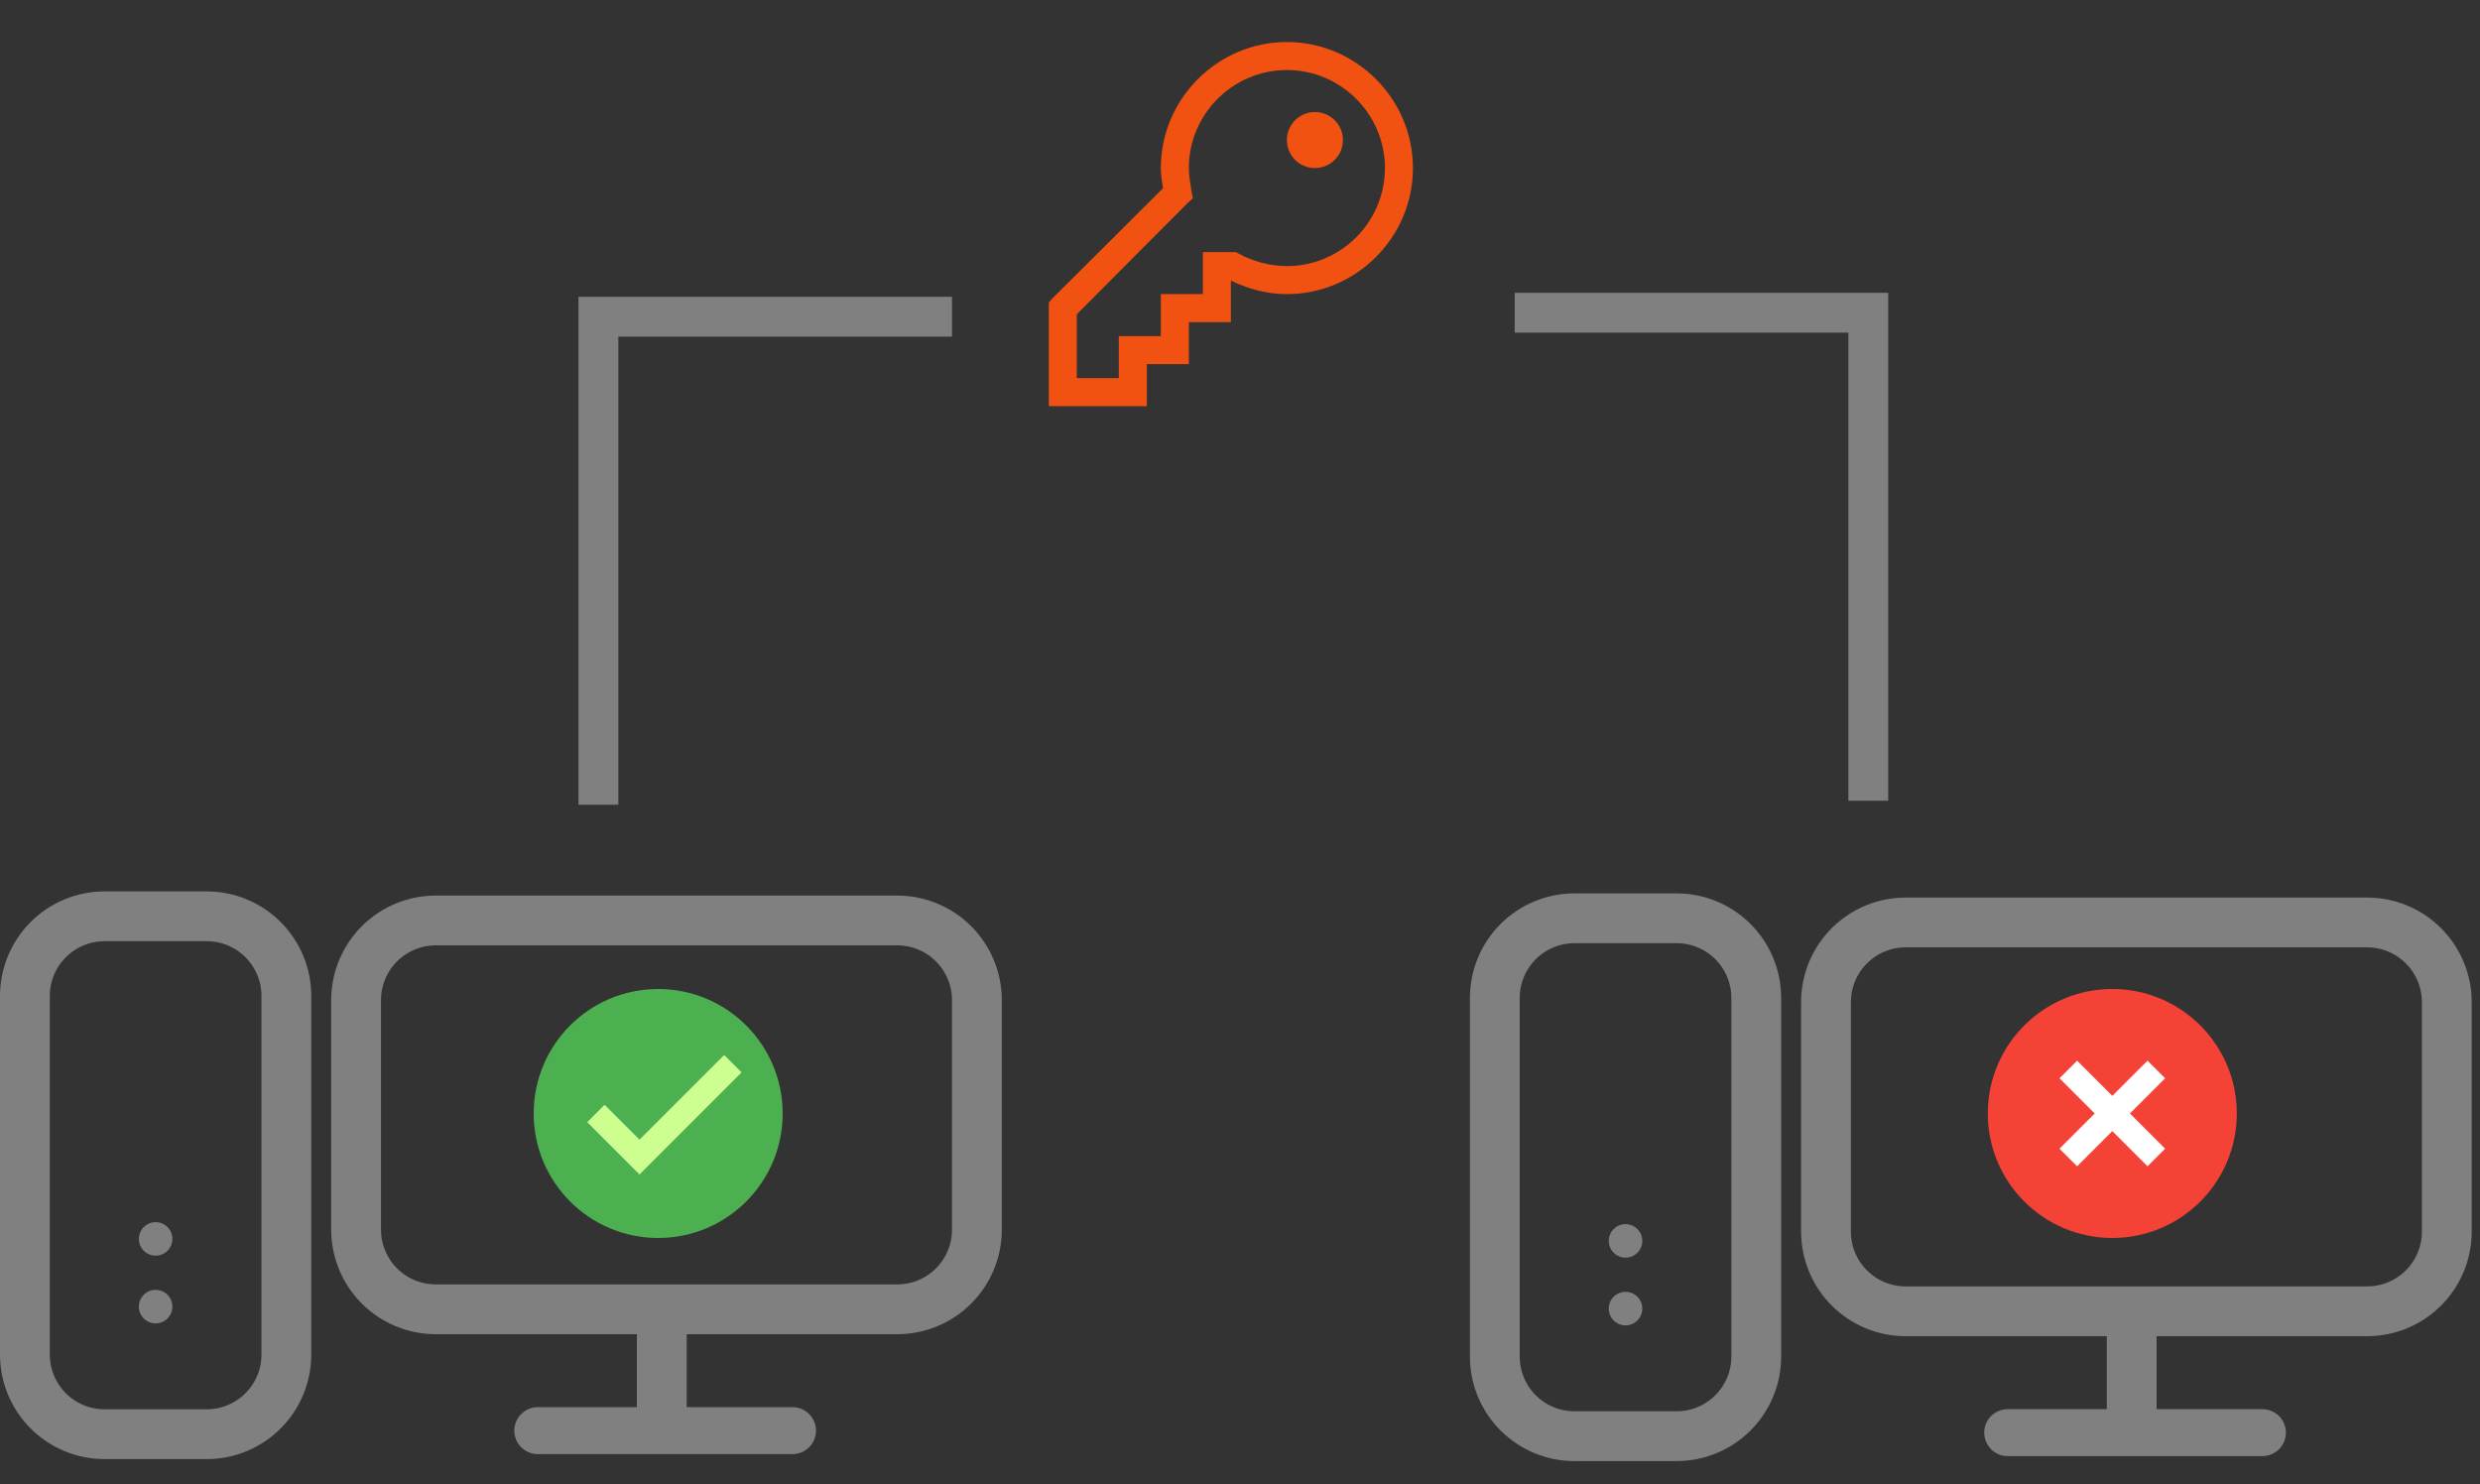 <?xml version="1.0" encoding="utf-8"?>
<svg width="249px" height="149px" viewBox="0 0 249 149" version="1.1" xmlns:xlink="http://www.w3.org/1999/xlink" xmlns="http://www.w3.org/2000/svg">
  <rect x="0" y="0" width="249" height="149" fill="#333333" stroke="none"/>
  <defs>
    <path d="M0 0L45 0L45 45L0 45L0 0Z" id="path_1" />
    <path d="M0 0L30 0L30 30L0 30L0 0Z" id="path_2" />
    <clipPath id="mask_1">
      <use xlink:href="#path_1" />
    </clipPath>
    <clipPath id="mask_2">
      <use xlink:href="#path_2" />
    </clipPath>
  </defs>
  <g id="Group-38" transform="translate(2.5 92)">
    <g id="Group-37">
      <path d="M2.355 0L27.936 0Q28.051 0 28.166 0.011Q28.282 0.023 28.395 0.045Q28.509 0.068 28.619 0.101Q28.73 0.135 28.837 0.179Q28.944 0.224 29.046 0.278Q29.148 0.333 29.244 0.397Q29.34 0.461 29.43 0.535Q29.519 0.608 29.601 0.69Q29.683 0.772 29.756 0.861Q29.829 0.95 29.894 1.047Q29.958 1.143 30.012 1.245Q30.067 1.347 30.111 1.454Q30.156 1.561 30.189 1.671Q30.223 1.782 30.245 1.896Q30.268 2.009 30.279 2.124Q30.291 2.239 30.291 2.355L30.291 2.357Q30.291 2.473 30.279 2.588Q30.268 2.703 30.245 2.816Q30.223 2.93 30.189 3.041Q30.156 3.151 30.111 3.258Q30.067 3.365 30.012 3.467Q29.958 3.569 29.894 3.665Q29.829 3.761 29.756 3.851Q29.683 3.94 29.601 4.022Q29.519 4.104 29.43 4.177Q29.34 4.251 29.244 4.315Q29.148 4.379 29.046 4.434Q28.944 4.488 28.837 4.533Q28.73 4.577 28.619 4.61Q28.509 4.644 28.395 4.667Q28.282 4.689 28.166 4.701Q28.051 4.712 27.936 4.712L2.355 4.712Q2.239 4.712 2.124 4.701Q2.009 4.689 1.896 4.667Q1.782 4.644 1.671 4.61Q1.561 4.577 1.454 4.533Q1.347 4.488 1.245 4.434Q1.143 4.379 1.047 4.315Q0.95 4.251 0.861 4.177Q0.772 4.104 0.69 4.022Q0.608 3.94 0.535 3.851Q0.461 3.761 0.397 3.665Q0.333 3.569 0.278 3.467Q0.224 3.365 0.179 3.258Q0.135 3.151 0.101 3.041Q0.068 2.93 0.045 2.816Q0.023 2.703 0.011 2.588Q0 2.473 0 2.357L0 2.355Q0 2.239 0.011 2.124Q0.023 2.009 0.045 1.896Q0.068 1.782 0.101 1.671Q0.135 1.561 0.179 1.454Q0.224 1.347 0.278 1.245Q0.333 1.143 0.397 1.047Q0.461 0.95 0.535 0.861Q0.608 0.772 0.69 0.69Q0.772 0.608 0.861 0.535Q0.95 0.461 1.047 0.397Q1.143 0.333 1.245 0.278Q1.347 0.224 1.454 0.179Q1.561 0.135 1.671 0.101Q1.782 0.068 1.896 0.045Q2.009 0.023 2.124 0.011Q2.239 0 2.355 0Z" transform="translate(49.138 49.288)" id="Rectangle-112" fill="#808080" fill-rule="evenodd" stroke="none" />
      <path d="M7.999 0L18.253 0Q18.449 0 18.645 0.01Q18.841 0.019 19.037 0.039Q19.232 0.058 19.427 0.087Q19.621 0.115 19.813 0.154Q20.006 0.192 20.196 0.24Q20.387 0.287 20.575 0.344Q20.763 0.401 20.948 0.468Q21.133 0.534 21.314 0.609Q21.495 0.684 21.673 0.768Q21.85 0.852 22.023 0.945Q22.197 1.037 22.365 1.138Q22.534 1.239 22.697 1.348Q22.86 1.457 23.018 1.574Q23.175 1.691 23.327 1.816Q23.479 1.94 23.625 2.072Q23.77 2.204 23.909 2.343Q24.048 2.482 24.18 2.627Q24.312 2.773 24.436 2.924Q24.561 3.076 24.678 3.234Q24.795 3.392 24.904 3.555Q25.013 3.718 25.114 3.887Q25.215 4.055 25.307 4.228Q25.4 4.401 25.484 4.579Q25.568 4.756 25.643 4.938Q25.718 5.119 25.784 5.304Q25.85 5.489 25.907 5.677Q25.964 5.865 26.012 6.055Q26.06 6.246 26.098 6.438Q26.136 6.631 26.165 6.825Q26.194 7.02 26.213 7.215Q26.233 7.41 26.242 7.607Q26.252 7.803 26.252 7.999L26.252 44.001Q26.252 44.197 26.242 44.394Q26.233 44.59 26.213 44.785Q26.194 44.98 26.165 45.175Q26.136 45.369 26.098 45.562Q26.06 45.754 26.012 45.945Q25.964 46.135 25.907 46.323Q25.85 46.511 25.784 46.696Q25.718 46.881 25.643 47.062Q25.568 47.243 25.484 47.421Q25.4 47.599 25.307 47.772Q25.215 47.945 25.114 48.113Q25.013 48.282 24.904 48.445Q24.795 48.608 24.678 48.766Q24.561 48.924 24.436 49.075Q24.312 49.227 24.18 49.373Q24.048 49.518 23.909 49.657Q23.77 49.796 23.625 49.928Q23.479 50.06 23.327 50.184Q23.175 50.309 23.018 50.426Q22.86 50.543 22.697 50.652Q22.534 50.761 22.365 50.862Q22.197 50.963 22.023 51.056Q21.85 51.148 21.673 51.232Q21.495 51.316 21.314 51.391Q21.133 51.466 20.948 51.532Q20.763 51.599 20.575 51.656Q20.387 51.713 20.196 51.76Q20.006 51.808 19.813 51.846Q19.621 51.885 19.427 51.913Q19.232 51.942 19.037 51.962Q18.841 51.981 18.645 51.99Q18.449 52 18.253 52L7.999 52Q7.803 52 7.607 51.99Q7.41 51.981 7.215 51.962Q7.02 51.942 6.825 51.913Q6.631 51.885 6.438 51.846Q6.246 51.808 6.055 51.76Q5.865 51.713 5.677 51.656Q5.489 51.599 5.304 51.532Q5.119 51.466 4.938 51.391Q4.756 51.316 4.579 51.232Q4.401 51.148 4.228 51.056Q4.055 50.963 3.887 50.862Q3.718 50.761 3.555 50.652Q3.392 50.543 3.234 50.426Q3.076 50.309 2.924 50.184Q2.773 50.06 2.627 49.928Q2.482 49.796 2.343 49.657Q2.204 49.518 2.072 49.373Q1.94 49.227 1.816 49.075Q1.691 48.924 1.574 48.766Q1.457 48.608 1.348 48.445Q1.239 48.282 1.138 48.113Q1.037 47.945 0.945 47.772Q0.852 47.599 0.768 47.421Q0.684 47.243 0.609 47.062Q0.534 46.881 0.468 46.696Q0.401 46.511 0.344 46.323Q0.287 46.135 0.24 45.945Q0.192 45.754 0.154 45.562Q0.115 45.369 0.087 45.175Q0.058 44.98 0.039 44.785Q0.019 44.59 0.01 44.394Q0 44.197 0 44.001L0 7.999Q0 7.803 0.01 7.607Q0.019 7.41 0.039 7.215Q0.058 7.02 0.087 6.825Q0.115 6.631 0.154 6.438Q0.192 6.246 0.24 6.055Q0.287 5.865 0.344 5.677Q0.401 5.489 0.468 5.304Q0.534 5.119 0.609 4.938Q0.684 4.756 0.768 4.579Q0.852 4.401 0.945 4.228Q1.037 4.055 1.138 3.887Q1.239 3.718 1.348 3.555Q1.457 3.392 1.574 3.234Q1.691 3.076 1.816 2.924Q1.94 2.773 2.072 2.627Q2.204 2.482 2.343 2.343Q2.482 2.204 2.627 2.072Q2.773 1.94 2.924 1.816Q3.076 1.691 3.234 1.574Q3.392 1.457 3.555 1.348Q3.718 1.239 3.887 1.138Q4.055 1.037 4.228 0.945Q4.401 0.852 4.579 0.768Q4.756 0.684 4.938 0.609Q5.119 0.534 5.304 0.468Q5.489 0.401 5.677 0.344Q5.865 0.287 6.055 0.24Q6.246 0.192 6.438 0.154Q6.631 0.115 6.825 0.087Q7.02 0.058 7.215 0.039Q7.41 0.019 7.607 0.01Q7.803 0 7.999 0L7.999 0Z" id="Rectangle-113" fill="none" fill-rule="evenodd" stroke="#808080" stroke-width="5" />
      <path d="M7.999 0L54.332 0Q54.529 0 54.725 0.01Q54.921 0.019 55.116 0.039Q55.312 0.058 55.506 0.087Q55.7 0.115 55.893 0.154Q56.085 0.192 56.276 0.24Q56.466 0.287 56.654 0.344Q56.842 0.401 57.027 0.468Q57.212 0.534 57.393 0.609Q57.575 0.684 57.752 0.768Q57.93 0.852 58.103 0.945Q58.276 1.037 58.445 1.138Q58.613 1.239 58.776 1.348Q58.94 1.457 59.097 1.574Q59.255 1.691 59.407 1.816Q59.559 1.94 59.704 2.072Q59.85 2.204 59.989 2.343Q60.127 2.482 60.259 2.627Q60.391 2.773 60.516 2.924Q60.64 3.076 60.757 3.234Q60.874 3.392 60.983 3.555Q61.092 3.718 61.193 3.887Q61.294 4.055 61.387 4.228Q61.479 4.401 61.563 4.579Q61.647 4.756 61.722 4.938Q61.798 5.119 61.864 5.304Q61.93 5.489 61.987 5.677Q62.044 5.865 62.092 6.055Q62.139 6.246 62.178 6.438Q62.216 6.631 62.245 6.825Q62.274 7.02 62.293 7.215Q62.312 7.41 62.322 7.607Q62.331 7.803 62.331 7.999L62.331 31.042Q62.331 31.239 62.322 31.435Q62.312 31.631 62.293 31.826Q62.274 32.022 62.245 32.216Q62.216 32.41 62.178 32.603Q62.139 32.795 62.092 32.986Q62.044 33.176 61.987 33.364Q61.93 33.552 61.864 33.737Q61.798 33.922 61.722 34.103Q61.647 34.285 61.563 34.462Q61.479 34.64 61.387 34.813Q61.294 34.986 61.193 35.154Q61.092 35.323 60.983 35.486Q60.874 35.65 60.757 35.807Q60.64 35.965 60.516 36.117Q60.391 36.269 60.259 36.414Q60.127 36.559 59.989 36.698Q59.85 36.837 59.704 36.969Q59.559 37.101 59.407 37.225Q59.255 37.35 59.097 37.467Q58.94 37.584 58.776 37.693Q58.613 37.802 58.445 37.903Q58.276 38.004 58.103 38.097Q57.93 38.189 57.752 38.273Q57.575 38.357 57.393 38.432Q57.212 38.507 57.027 38.574Q56.842 38.64 56.654 38.697Q56.466 38.754 56.276 38.801Q56.085 38.849 55.893 38.888Q55.7 38.926 55.506 38.955Q55.312 38.983 55.116 39.003Q54.921 39.022 54.725 39.032Q54.529 39.041 54.332 39.041L7.999 39.041Q7.803 39.041 7.607 39.032Q7.41 39.022 7.215 39.003Q7.02 38.983 6.825 38.955Q6.631 38.926 6.438 38.888Q6.246 38.849 6.055 38.801Q5.865 38.754 5.677 38.697Q5.489 38.64 5.304 38.574Q5.119 38.507 4.938 38.432Q4.756 38.357 4.579 38.273Q4.401 38.189 4.228 38.097Q4.055 38.004 3.887 37.903Q3.718 37.802 3.555 37.693Q3.392 37.584 3.234 37.467Q3.076 37.35 2.924 37.225Q2.773 37.101 2.627 36.969Q2.482 36.837 2.343 36.698Q2.204 36.559 2.072 36.414Q1.94 36.269 1.816 36.117Q1.691 35.965 1.574 35.807Q1.457 35.65 1.348 35.486Q1.239 35.323 1.138 35.154Q1.037 34.986 0.945 34.813Q0.852 34.64 0.768 34.462Q0.684 34.285 0.609 34.103Q0.534 33.922 0.468 33.737Q0.401 33.552 0.344 33.364Q0.287 33.176 0.24 32.986Q0.192 32.795 0.154 32.603Q0.115 32.41 0.087 32.216Q0.058 32.022 0.039 31.826Q0.019 31.631 0.01 31.435Q0 31.239 0 31.042L0 7.999Q0 7.803 0.01 7.607Q0.019 7.41 0.039 7.215Q0.058 7.02 0.087 6.825Q0.115 6.631 0.154 6.438Q0.192 6.246 0.24 6.055Q0.287 5.865 0.344 5.677Q0.401 5.489 0.468 5.304Q0.534 5.119 0.609 4.938Q0.684 4.756 0.768 4.579Q0.852 4.401 0.945 4.228Q1.037 4.055 1.138 3.887Q1.239 3.718 1.348 3.555Q1.457 3.392 1.574 3.234Q1.691 3.076 1.816 2.924Q1.94 2.773 2.072 2.627Q2.204 2.482 2.343 2.343Q2.482 2.204 2.627 2.072Q2.773 1.94 2.924 1.816Q3.076 1.691 3.234 1.574Q3.392 1.457 3.555 1.348Q3.718 1.239 3.887 1.138Q4.055 1.037 4.228 0.945Q4.401 0.852 4.579 0.768Q4.756 0.684 4.938 0.609Q5.119 0.534 5.304 0.468Q5.489 0.401 5.677 0.344Q5.865 0.287 6.055 0.24Q6.246 0.192 6.438 0.154Q6.631 0.115 6.825 0.087Q7.02 0.058 7.215 0.039Q7.41 0.019 7.607 0.01Q7.803 0 7.999 0L7.999 0Z" transform="translate(33.252 0.419)" id="Rectangle-111" fill="none" fill-rule="evenodd" stroke="#808080" stroke-width="5" />
      <path d="M1 0L1 9.788" transform="translate(62.947 39.5)" id="Line" fill="none" fill-rule="evenodd" stroke="#808080" stroke-width="5" stroke-linecap="square" />
    </g>
    <path d="M0 1.683C0 0.753 0.753 0 1.683 0C2.612 0 3.366 0.753 3.366 1.683C3.366 2.612 2.612 3.366 1.683 3.366C0.753 3.366 0 2.612 0 1.683Z" transform="translate(11.443 30.71)" id="Ellipse" fill="#808080" fill-rule="evenodd" stroke="none" />
    <path d="M0 1.683C0 0.753 0.753 0 1.683 0C2.612 0 3.366 0.753 3.366 1.683C3.366 2.612 2.612 3.366 1.683 3.366C0.753 3.366 0 2.612 0 1.683Z" transform="translate(11.443 37.509)" id="Ellipse-2" fill="#808080" fill-rule="evenodd" stroke="none" />
  </g>
  <g id="Group-39" transform="translate(150.083 92.2)">
    <g id="Group-37">
      <path d="M2.355 0L27.936 0Q28.051 0 28.166 0.011Q28.282 0.023 28.395 0.045Q28.509 0.068 28.619 0.101Q28.73 0.135 28.837 0.179Q28.944 0.224 29.046 0.278Q29.148 0.333 29.244 0.397Q29.34 0.461 29.43 0.535Q29.519 0.608 29.601 0.69Q29.683 0.772 29.756 0.861Q29.829 0.95 29.894 1.047Q29.958 1.143 30.012 1.245Q30.067 1.347 30.111 1.454Q30.156 1.561 30.189 1.671Q30.223 1.782 30.245 1.896Q30.268 2.009 30.279 2.124Q30.291 2.239 30.291 2.355L30.291 2.357Q30.291 2.473 30.279 2.588Q30.268 2.703 30.245 2.816Q30.223 2.93 30.189 3.041Q30.156 3.151 30.111 3.258Q30.067 3.365 30.012 3.467Q29.958 3.569 29.894 3.665Q29.829 3.761 29.756 3.851Q29.683 3.94 29.601 4.022Q29.519 4.104 29.43 4.177Q29.34 4.251 29.244 4.315Q29.148 4.379 29.046 4.434Q28.944 4.488 28.837 4.533Q28.73 4.577 28.619 4.61Q28.509 4.644 28.395 4.667Q28.282 4.689 28.166 4.701Q28.051 4.712 27.936 4.712L2.355 4.712Q2.239 4.712 2.124 4.701Q2.009 4.689 1.896 4.667Q1.782 4.644 1.671 4.61Q1.561 4.577 1.454 4.533Q1.347 4.488 1.245 4.434Q1.143 4.379 1.047 4.315Q0.95 4.251 0.861 4.177Q0.772 4.104 0.69 4.022Q0.608 3.94 0.535 3.851Q0.461 3.761 0.397 3.665Q0.333 3.569 0.278 3.467Q0.224 3.365 0.179 3.258Q0.135 3.151 0.101 3.041Q0.068 2.93 0.045 2.816Q0.023 2.703 0.011 2.588Q0 2.473 0 2.357L0 2.355Q0 2.239 0.011 2.124Q0.023 2.009 0.045 1.896Q0.068 1.782 0.101 1.671Q0.135 1.561 0.179 1.454Q0.224 1.347 0.278 1.245Q0.333 1.143 0.397 1.047Q0.461 0.95 0.535 0.861Q0.608 0.772 0.69 0.69Q0.772 0.608 0.861 0.535Q0.95 0.461 1.047 0.397Q1.143 0.333 1.245 0.278Q1.347 0.224 1.454 0.179Q1.561 0.135 1.671 0.101Q1.782 0.068 1.896 0.045Q2.009 0.023 2.124 0.011Q2.239 0 2.355 0Z" transform="translate(49.138 49.288)" id="Rectangle-112" fill="#808080" fill-rule="evenodd" stroke="none" />
      <path d="M7.999 0L18.253 0Q18.449 0 18.645 0.01Q18.841 0.019 19.037 0.039Q19.232 0.058 19.427 0.087Q19.621 0.115 19.813 0.154Q20.006 0.192 20.196 0.24Q20.387 0.287 20.575 0.344Q20.763 0.401 20.948 0.468Q21.133 0.534 21.314 0.609Q21.495 0.684 21.673 0.768Q21.85 0.852 22.023 0.945Q22.197 1.037 22.365 1.138Q22.534 1.239 22.697 1.348Q22.86 1.457 23.018 1.574Q23.175 1.691 23.327 1.816Q23.479 1.94 23.625 2.072Q23.77 2.204 23.909 2.343Q24.048 2.482 24.18 2.627Q24.312 2.773 24.436 2.924Q24.561 3.076 24.678 3.234Q24.795 3.392 24.904 3.555Q25.013 3.718 25.114 3.887Q25.215 4.055 25.307 4.228Q25.4 4.401 25.484 4.579Q25.568 4.756 25.643 4.938Q25.718 5.119 25.784 5.304Q25.85 5.489 25.907 5.677Q25.964 5.865 26.012 6.055Q26.06 6.246 26.098 6.438Q26.136 6.631 26.165 6.825Q26.194 7.02 26.213 7.215Q26.233 7.41 26.242 7.607Q26.252 7.803 26.252 7.999L26.252 44.001Q26.252 44.197 26.242 44.394Q26.233 44.59 26.213 44.785Q26.194 44.98 26.165 45.175Q26.136 45.369 26.098 45.562Q26.06 45.754 26.012 45.945Q25.964 46.135 25.907 46.323Q25.85 46.511 25.784 46.696Q25.718 46.881 25.643 47.062Q25.568 47.243 25.484 47.421Q25.4 47.599 25.307 47.772Q25.215 47.945 25.114 48.113Q25.013 48.282 24.904 48.445Q24.795 48.608 24.678 48.766Q24.561 48.924 24.436 49.075Q24.312 49.227 24.18 49.373Q24.048 49.518 23.909 49.657Q23.77 49.796 23.625 49.928Q23.479 50.06 23.327 50.184Q23.175 50.309 23.018 50.426Q22.86 50.543 22.697 50.652Q22.534 50.761 22.365 50.862Q22.197 50.963 22.023 51.056Q21.85 51.148 21.673 51.232Q21.495 51.316 21.314 51.391Q21.133 51.466 20.948 51.532Q20.763 51.599 20.575 51.656Q20.387 51.713 20.196 51.76Q20.006 51.808 19.813 51.846Q19.621 51.885 19.427 51.913Q19.232 51.942 19.037 51.962Q18.841 51.981 18.645 51.99Q18.449 52 18.253 52L7.999 52Q7.803 52 7.607 51.99Q7.41 51.981 7.215 51.962Q7.02 51.942 6.825 51.913Q6.631 51.885 6.438 51.846Q6.246 51.808 6.055 51.76Q5.865 51.713 5.677 51.656Q5.489 51.599 5.304 51.532Q5.119 51.466 4.938 51.391Q4.756 51.316 4.579 51.232Q4.401 51.148 4.228 51.056Q4.055 50.963 3.887 50.862Q3.718 50.761 3.555 50.652Q3.392 50.543 3.234 50.426Q3.076 50.309 2.924 50.184Q2.773 50.06 2.627 49.928Q2.482 49.796 2.343 49.657Q2.204 49.518 2.072 49.373Q1.94 49.227 1.816 49.075Q1.691 48.924 1.574 48.766Q1.457 48.608 1.348 48.445Q1.239 48.282 1.138 48.113Q1.037 47.945 0.945 47.772Q0.852 47.599 0.768 47.421Q0.684 47.243 0.609 47.062Q0.534 46.881 0.468 46.696Q0.401 46.511 0.344 46.323Q0.287 46.135 0.24 45.945Q0.192 45.754 0.154 45.562Q0.115 45.369 0.087 45.175Q0.058 44.98 0.039 44.785Q0.019 44.59 0.01 44.394Q0 44.197 0 44.001L0 7.999Q0 7.803 0.01 7.607Q0.019 7.41 0.039 7.215Q0.058 7.02 0.087 6.825Q0.115 6.631 0.154 6.438Q0.192 6.246 0.24 6.055Q0.287 5.865 0.344 5.677Q0.401 5.489 0.468 5.304Q0.534 5.119 0.609 4.938Q0.684 4.756 0.768 4.579Q0.852 4.401 0.945 4.228Q1.037 4.055 1.138 3.887Q1.239 3.718 1.348 3.555Q1.457 3.392 1.574 3.234Q1.691 3.076 1.816 2.924Q1.94 2.773 2.072 2.627Q2.204 2.482 2.343 2.343Q2.482 2.204 2.627 2.072Q2.773 1.94 2.924 1.816Q3.076 1.691 3.234 1.574Q3.392 1.457 3.555 1.348Q3.718 1.239 3.887 1.138Q4.055 1.037 4.228 0.945Q4.401 0.852 4.579 0.768Q4.756 0.684 4.938 0.609Q5.119 0.534 5.304 0.468Q5.489 0.401 5.677 0.344Q5.865 0.287 6.055 0.24Q6.246 0.192 6.438 0.154Q6.631 0.115 6.825 0.087Q7.02 0.058 7.215 0.039Q7.41 0.019 7.607 0.01Q7.803 0 7.999 0L7.999 0Z" id="Rectangle-113" fill="none" fill-rule="evenodd" stroke="#808080" stroke-width="5" />
      <path d="M7.999 0L54.332 0Q54.529 0 54.725 0.01Q54.921 0.019 55.116 0.039Q55.312 0.058 55.506 0.087Q55.7 0.115 55.893 0.154Q56.085 0.192 56.276 0.24Q56.466 0.287 56.654 0.344Q56.842 0.401 57.027 0.468Q57.212 0.534 57.393 0.609Q57.575 0.684 57.752 0.768Q57.93 0.852 58.103 0.945Q58.276 1.037 58.445 1.138Q58.613 1.239 58.776 1.348Q58.94 1.457 59.097 1.574Q59.255 1.691 59.407 1.816Q59.559 1.94 59.704 2.072Q59.85 2.204 59.989 2.343Q60.127 2.482 60.259 2.627Q60.391 2.773 60.516 2.924Q60.64 3.076 60.757 3.234Q60.874 3.392 60.983 3.555Q61.092 3.718 61.193 3.887Q61.294 4.055 61.387 4.228Q61.479 4.401 61.563 4.579Q61.647 4.756 61.722 4.938Q61.798 5.119 61.864 5.304Q61.93 5.489 61.987 5.677Q62.044 5.865 62.092 6.055Q62.139 6.246 62.178 6.438Q62.216 6.631 62.245 6.825Q62.274 7.02 62.293 7.215Q62.312 7.41 62.322 7.607Q62.331 7.803 62.331 7.999L62.331 31.042Q62.331 31.239 62.322 31.435Q62.312 31.631 62.293 31.826Q62.274 32.022 62.245 32.216Q62.216 32.41 62.178 32.603Q62.139 32.795 62.092 32.986Q62.044 33.176 61.987 33.364Q61.93 33.552 61.864 33.737Q61.798 33.922 61.722 34.103Q61.647 34.285 61.563 34.462Q61.479 34.64 61.387 34.813Q61.294 34.986 61.193 35.154Q61.092 35.323 60.983 35.486Q60.874 35.65 60.757 35.807Q60.64 35.965 60.516 36.117Q60.391 36.269 60.259 36.414Q60.127 36.559 59.989 36.698Q59.85 36.837 59.704 36.969Q59.559 37.101 59.407 37.225Q59.255 37.35 59.097 37.467Q58.94 37.584 58.776 37.693Q58.613 37.802 58.445 37.903Q58.276 38.004 58.103 38.097Q57.93 38.189 57.752 38.273Q57.575 38.357 57.393 38.432Q57.212 38.507 57.027 38.574Q56.842 38.64 56.654 38.697Q56.466 38.754 56.276 38.801Q56.085 38.849 55.893 38.888Q55.7 38.926 55.506 38.955Q55.312 38.983 55.116 39.003Q54.921 39.022 54.725 39.032Q54.529 39.041 54.332 39.041L7.999 39.041Q7.803 39.041 7.607 39.032Q7.41 39.022 7.215 39.003Q7.02 38.983 6.825 38.955Q6.631 38.926 6.438 38.888Q6.246 38.849 6.055 38.801Q5.865 38.754 5.677 38.697Q5.489 38.64 5.304 38.574Q5.119 38.507 4.938 38.432Q4.756 38.357 4.579 38.273Q4.401 38.189 4.228 38.097Q4.055 38.004 3.887 37.903Q3.718 37.802 3.555 37.693Q3.392 37.584 3.234 37.467Q3.076 37.35 2.924 37.225Q2.773 37.101 2.627 36.969Q2.482 36.837 2.343 36.698Q2.204 36.559 2.072 36.414Q1.94 36.269 1.816 36.117Q1.691 35.965 1.574 35.807Q1.457 35.65 1.348 35.486Q1.239 35.323 1.138 35.154Q1.037 34.986 0.945 34.813Q0.852 34.64 0.768 34.462Q0.684 34.285 0.609 34.103Q0.534 33.922 0.468 33.737Q0.401 33.552 0.344 33.364Q0.287 33.176 0.24 32.986Q0.192 32.795 0.154 32.603Q0.115 32.41 0.087 32.216Q0.058 32.022 0.039 31.826Q0.019 31.631 0.01 31.435Q0 31.239 0 31.042L0 7.999Q0 7.803 0.01 7.607Q0.019 7.41 0.039 7.215Q0.058 7.02 0.087 6.825Q0.115 6.631 0.154 6.438Q0.192 6.246 0.24 6.055Q0.287 5.865 0.344 5.677Q0.401 5.489 0.468 5.304Q0.534 5.119 0.609 4.938Q0.684 4.756 0.768 4.579Q0.852 4.401 0.945 4.228Q1.037 4.055 1.138 3.887Q1.239 3.718 1.348 3.555Q1.457 3.392 1.574 3.234Q1.691 3.076 1.816 2.924Q1.94 2.773 2.072 2.627Q2.204 2.482 2.343 2.343Q2.482 2.204 2.627 2.072Q2.773 1.94 2.924 1.816Q3.076 1.691 3.234 1.574Q3.392 1.457 3.555 1.348Q3.718 1.239 3.887 1.138Q4.055 1.037 4.228 0.945Q4.401 0.852 4.579 0.768Q4.756 0.684 4.938 0.609Q5.119 0.534 5.304 0.468Q5.489 0.401 5.677 0.344Q5.865 0.287 6.055 0.24Q6.246 0.192 6.438 0.154Q6.631 0.115 6.825 0.087Q7.02 0.058 7.215 0.039Q7.41 0.019 7.607 0.01Q7.803 0 7.999 0L7.999 0Z" transform="translate(33.252 0.419)" id="Rectangle-111" fill="none" fill-rule="evenodd" stroke="#808080" stroke-width="5" />
      <path d="M1 0L1 9.788" transform="translate(62.947 39.5)" id="Line" fill="none" fill-rule="evenodd" stroke="#808080" stroke-width="5" stroke-linecap="square" />
    </g>
    <path d="M0 1.683C0 0.753 0.753 0 1.683 0C2.612 0 3.366 0.753 3.366 1.683C3.366 2.612 2.612 3.366 1.683 3.366C0.753 3.366 0 2.612 0 1.683Z" transform="translate(11.443 30.71)" id="Ellipse" fill="#808080" fill-rule="evenodd" stroke="none" />
    <path d="M0 1.683C0 0.753 0.753 0 1.683 0C2.612 0 3.366 0.753 3.366 1.683C3.366 2.612 2.612 3.366 1.683 3.366C0.753 3.366 0 2.612 0 1.683Z" transform="translate(11.443 37.509)" id="Ellipse-2" fill="#808080" fill-rule="evenodd" stroke="none" />
  </g>
  <g id="Key-icon" transform="translate(101.083 0)">
    <path d="M0 0L45 0L45 45L0 45L0 0Z" id="Background" fill="none" fill-rule="evenodd" stroke="none" />
    <g clip-path="url(#mask_1)">
      <path d="M23.906 0C16.952 0 11.25 5.702 11.25 12.656C11.25 13.387 11.371 14.03 11.47 14.678L0.396 25.708L0 26.148L0 36.562L9.844 36.562L9.844 32.344L14.062 32.344L14.062 28.125L18.281 28.125L18.281 23.95C19.94 24.763 21.874 25.312 23.906 25.312C30.861 25.312 36.562 19.611 36.562 12.656C36.562 5.702 30.861 0 23.906 0L23.906 0ZM23.906 2.812C29.328 2.812 33.75 7.234 33.75 12.656C33.75 18.078 29.328 22.5 23.906 22.5C22.203 22.5 20.451 22 19.116 21.27L18.765 21.094L15.469 21.094L15.469 25.312L11.25 25.312L11.25 29.531L7.031 29.531L7.031 33.75L2.812 33.75L2.812 27.334L13.931 16.172L14.458 15.688L14.326 14.941C14.183 14.095 14.062 13.343 14.062 12.656C14.062 7.234 18.485 2.812 23.906 2.812L23.906 2.812ZM26.719 7.031C25.164 7.031 23.906 8.289 23.906 9.844C23.906 11.398 25.164 12.656 26.719 12.656C28.273 12.656 29.531 11.398 29.531 9.844C29.531 8.289 28.273 7.031 26.719 7.031L26.719 7.031Z" transform="translate(4.219 4.219)" id="Shape" fill="#F25211" fill-rule="evenodd" stroke="none" />
    </g>
  </g>
  <path d="M33.5 0L0 0L0 47" transform="translate(60.083 31.8)" id="Line" fill="none" fill-rule="evenodd" stroke="#808080" stroke-width="4" stroke-linecap="square" />
  <path d="M33.5 0L0 0L0 47" transform="matrix(-1 0 0 1 187.583 31.4)" id="Line-2" fill="none" fill-rule="evenodd" stroke="#808080" stroke-width="4" stroke-linecap="square" />
  <g id="Ok-icon-3" transform="translate(51.083 96.8)">
    <path d="M0 0L30 0L30 30L0 30L0 0Z" id="Background" fill="none" fill-rule="evenodd" stroke="none" />
    <g clip-path="url(#mask_2)">
      <path d="M25 12.5C25 19.403 19.403 25 12.5 25C5.597 25 0 19.403 0 12.5C0 5.597 5.597 0 12.5 0C19.403 0 25 5.597 25 12.5L25 12.5Z" transform="translate(2.5 2.5)" id="Shape" fill="#4CAF50" fill-rule="evenodd" stroke="none" />
      <path d="M13.751 0L5.249 8.498L1.748 4.999L0 6.747L5.249 11.999L15.498 1.748L13.751 0L13.751 0Z" transform="translate(7.875 9.126)" id="Shape" fill="#CCFF90" fill-rule="evenodd" stroke="none" />
    </g>
  </g>
  <g id="Cancel-icon" transform="translate(197.083 96.8)">
    <path d="M0 0L30 0L30 30L0 30L0 0Z" id="Background" fill="none" fill-rule="evenodd" stroke="none" />
    <g clip-path="url(#mask_2)">
      <path d="M25 12.5C25 19.403 19.403 25 12.5 25C5.597 25 0 19.403 0 12.5C0 5.597 5.597 0 12.5 0C19.403 0 25 5.597 25 12.5L25 12.5Z" transform="translate(2.5 2.5)" id="Shape" fill="#F44336" fill-rule="evenodd" stroke="none" />
      <path d="M8.838 0L10.605 1.768L1.768 10.605L0 8.838L8.838 0L8.838 0Z" transform="translate(9.698 9.698)" id="Shape" fill="#FFFFFF" fill-rule="evenodd" stroke="none" />
      <path d="M10.605 8.838L8.838 10.605L0 1.768L1.768 0L10.605 8.838L10.605 8.838Z" transform="translate(9.698 9.698)" id="Shape" fill="#FFFFFF" fill-rule="evenodd" stroke="none" />
    </g>
  </g>
</svg>